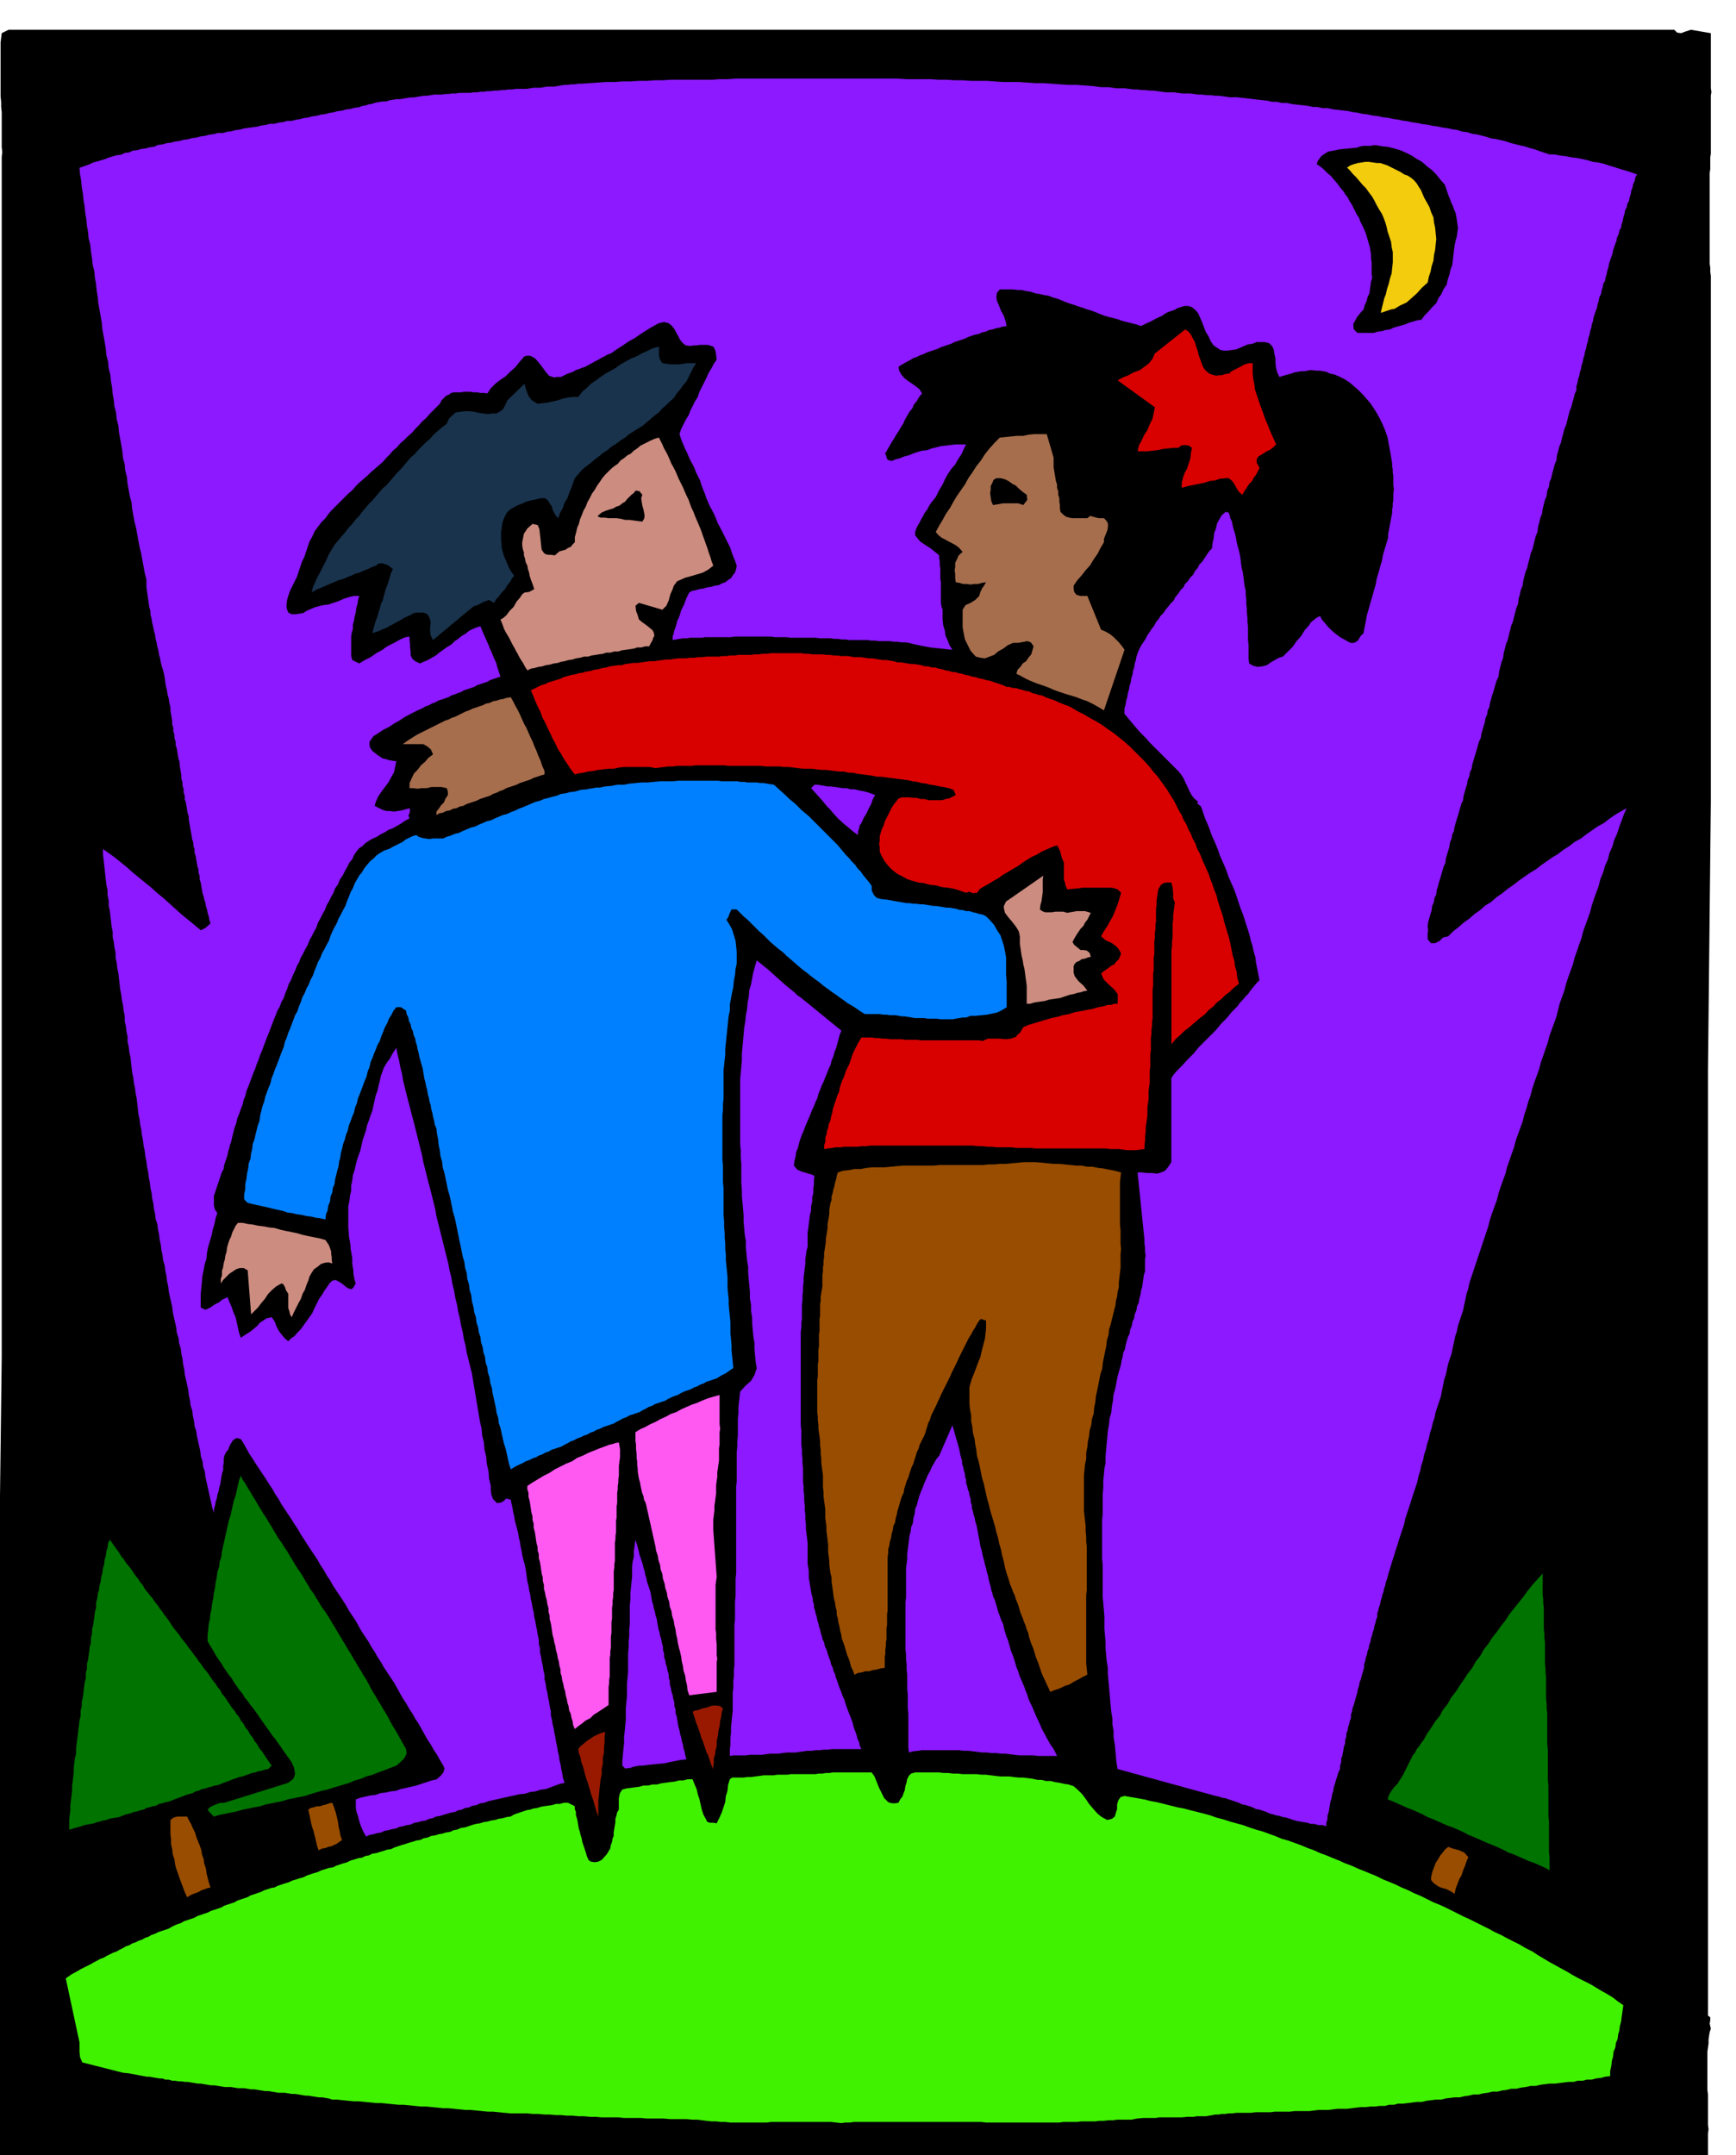 <svg xmlns="http://www.w3.org/2000/svg" width="490.455" height="608.792" fill-rule="evenodd" stroke-linecap="round" preserveAspectRatio="none" viewBox="0 0 3035 3768"><style>.brush1{fill:#000}.pen1{stroke:none}.brush2{fill:#8c19ff}.brush4{fill:#d90000}.brush6{fill:#cc8c80}.brush7{fill:#a66e4d}.brush9{fill:#994d00}.brush10{fill:#ff59f2}.brush11{fill:#007300}</style><path d="m2927 52 5 5 7 1 8-3 9-3 35 6v96l1 7-1 6v102l-1 6v21l-1 6v159l1 7v7l1 7v920l-5 471v1651l4 3v5l-1 6 2 9-2 6-1 6-1 7v7l-1 7-1 7v67l1 8v53l1 8-1 7v53l-11 1-10 2-11 1-10 1h-17l-5 1h-17l-5 1-6-1H65l-11 1-10 1H22l-10-1-9-1-4-10-2-9v-913l6-483V274l1-8-1-9v-61l-1-9v-9l-1-9V74l1-8 1-8 12-6h2912z" class="pen1 brush1"/><path d="M2154 170h8l9 1 9 1 9 1 8 1 9 1 9 1 9 2h8l9 2h9l9 2 9 1 9 1 9 1 9 2h8l9 2h9l9 2 8 1 9 1 9 1 9 2 8 1 9 2 9 1 9 2 9 1 9 2 9 1 9 2 8 1 9 2 8 1 9 2 8 1 9 2 9 1 9 2 8 1 9 2 8 1 9 2 8 1 9 3 9 1 9 3 8 1 8 2 8 2 9 3 8 1 9 2 8 2 9 3 8 2 8 2 9 2 9 3 8 2 8 3 9 3 9 3h9l10 2 9 1 10 2 9 1 10 2 9 2 10 3 9 1 9 2 9 3 10 3 9 3 10 3 10 3 11 4-3 5-1 6-3 6-1 6-2 5-1 6-2 6-1 6-3 5-1 6-3 6-1 6-2 6-1 6-2 6-1 6-3 5-1 6-3 6-1 6-2 5-2 6-2 6-1 6-2 5-2 6-2 6-1 6-2 6-1 6-2 6-1 6-3 5-1 6-2 6-1 6-3 6-1 6-2 6-1 6-2 5-2 6-2 6-1 6-2 6-1 6-2 6-1 6-2 6-1 6-2 6-1 6-2 6-1 6-2 6-1 6-2 6-1 6-2 6-1 6-2 6-1 6-2 6v7l-3 7-2 8-2 7-2 8-3 7-2 8-2 8-2 8-3 7-2 8-2 7-2 9-3 7-2 8-2 7-1 9-3 7-2 8-2 7-2 9-3 7-1 8-3 7-1 9-3 7-2 8-2 8-1 8-3 7-2 9-2 7-1 9-3 7-2 8-2 8-2 8-3 7-2 9-2 7-2 9-3 7-2 8-2 8-1 8-3 7-2 9-2 7-1 9-3 7-2 8-2 8-2 8-3 7-2 9-2 7-2 9-3 7-2 8-2 8-1 8-3 8-2 8-2 8-1 9-3 6-2 6-2 7-2 7-2 6-2 7-2 7-1 7-3 6-1 7-3 7-1 7-2 6-2 7-2 7-1 7-3 6-2 7-2 7-2 7-2 6-2 7-2 7-1 7-3 6-1 7-3 7-1 7-2 6-2 7-2 7-1 8-3 6-2 7-2 7-2 7-2 6-2 7-2 7-1 7-3 6-1 7-3 7-1 8-2 6-2 7-2 7-1 8-3 6-2 7-2 7-2 7-2 6-2 8-2 6-1 8-3 6-1 7-3 7-1 8-2 6-2 7-2 7-1 8 1 5-1 9v8l6 7h7l8-4 6-6 9-2 9-9 9-7 9-8 10-7 9-8 10-7 9-8 10-6 9-8 10-7 10-8 10-7 9-7 10-7 10-7 10-6 9-7 10-7 10-7 10-6 9-7 11-7 9-7 11-6 9-7 10-7 10-7 11-6 9-7 10-7 10-6 11-6-5 11-4 11-4 11-4 12-5 11-3 11-5 11-3 12-5 11-3 11-5 12-3 12-4 11-4 11-4 12-3 12-4 11-4 11-4 11-3 12-4 11-4 12-4 11-3 12-4 11-4 11-4 12-3 12-4 11-4 11-3 12-3 12-4 11-4 11-4 11-3 12-4 11-4 12-4 11-3 12-4 11-4 11-4 12-3 12-4 11-3 11-4 12-3 12-4 11-4 11-4 11-3 12-4 11-4 12-4 11-3 12-4 11-4 11-4 12-3 12-4 11-4 11-4 12-3 12-3 9-3 9-3 9-3 9-3 9-3 9-3 9-3 9-3 9-3 9-3 9-2 10-3 9-2 10-2 9-2 10-3 9-3 9-3 9-2 10-3 9-2 10-2 9-2 10-3 9-3 9-2 9-2 10-3 9-2 10-2 10-2 10-3 9-3 9-3 9-2 10-3 9-2 9-3 9-2 10-3 9-2 9-3 9-2 10-3 9-2 10-3 9-2 10-3 9-3 9-3 9-3 10-3 9-3 9-3 9-2 10-3 9-3 9-3 9-3 10-3 9-3 10-3 9-3 10-3 10-3 11-2 5-1 6-2 5-1 6-2 5-1 5-2 6-1 6-2 5-1 5-2 6v6l-2 5-1 5-2 6-1 6-2 5-1 5-2 6-1 6-2 5-1 6-2 5-1 6-2 5-1 6-2 6v6l-3 10-3 11-2 5-1 6-2 6-1 6-3 10-3 11-2 5-1 6-2 6v6l-2 5-1 5-2 6-1 6-2 5v5l-2 6v6l-2 5-1 6-1 5-1 6-2 5v6l-2 6v6l-3 6-2 7-2 6-2 7-2 6-1 7-2 6-1 7-2 6-1 6-1 6-1 6-2 6v6l-2 6v6l-7-2h-7l-7-2h-6l-6-2-6-1-6-1-6-1-7-2-6-2-6-2-6-1-6-2-6-1-6-2-5-1-6-3-6-2-6-2-6-1-6-3-6-2-6-2-6-1-6-3-6-2-6-2-6-2-6-2-6-1-6-2-5-1-171-47-2-12-1-11-1-11-1-10-2-12v-11l-2-11v-10l-2-12-1-11-1-11-1-11-1-12-1-10-1-12v-10l-2-12-1-11-1-11v-11l-1-12-1-11v-22l-1-12-1-11-1-11v-55l-1-12v-67l1-11v-34l1-11v-12l1-11 1-11 2-10v-12l1-11 1-11 1-11 1-11 2-11 1-11 3-10 1-11 2-10 1-11 3-10 2-11 2-10 3-11 3-10 1-7 2-7 1-7 3-6 1-7 2-7 2-7 3-6 1-7 3-7 1-7 3-6 1-7 3-7 1-7 3-6 1-7 2-7 1-7 2-7 1-7 1-7 1-7 2-6v-21l1-7-1-7v-7l-1-7v-6l-12-118h8l9 1h8l9 1 7-2 7-3 5-6 6-9v-147l4-6 5-6 5-5 5-5 10-11 10-10 9-11 10-10 10-10 10-10 9-11 10-10 9-11 10-10 4-6 5-5 5-6 5-5 4-6 5-6 5-6 5-5-2-11-2-10-2-10-1-9-3-10-2-10-3-9-2-9-3-10-3-9-3-10-3-9-4-10-3-9-3-9-3-9-4-10-4-9-4-9-3-9-4-10-4-9-4-9-3-9-4-10-4-9-4-9-3-9-4-10-4-9-3-9-3-9-2-4-3-2-3-3 2-2-7-6-4-5-4-7-3-7-4-8-3-7-5-8-5-6-7-7-7-7-6-6-6-6-6-6-6-6-6-6-6-6-6-7-6-6-6-6-5-6-6-7-5-6-5-6-5-6v-9l2-7 1-7 2-6 1-7 2-7 1-6 2-6 1-7 2-6 1-7 2-6 1-7 2-6 1-6 2-6 3-7 3-6 4-6 4-6 3-6 4-6 4-6 4-5 3-6 5-6 3-5 5-5 4-6 5-6 4-5 5-5 3-6 5-6 4-6 5-5 3-6 5-5 4-6 5-5 3-6 5-6 3-6 5-5 4-6 4-6 4-6 5-5 1-9 2-9 1-9 3-8 2-9 4-7 4-7 7-6 5 1 2 5 1 5 3 6 1 6 2 8 2 6 2 8 1 7 2 8 2 7 2 9 1 7 1 8 1 7 2 8 1 7 1 9 1 7 2 9v7l1 8v8l1 8v7l1 9v7l1 9v23l1 9v23l1 9 7 4 8 2 8-1 8-2 7-5 7-4 7-4 7-2 9-9 8-8 7-10 8-9 6-10 8-9 3-5 5-4 5-4 6-3 3 6 6 7 5 6 7 7 6 5 8 6 9 5 9 5h7l6-4 5-8 5-5 2-11 2-10 2-11 3-10 3-11 3-10 3-11 3-10 2-11 3-10 3-11 3-10 2-11 3-10 3-10 3-10v-6l1-5 1-6 1-5 2-11 2-10v-6l1-5v-6l1-5v-11l1-10-1-6v-16l-1-6v-6l-1-5v-5l-1-6-1-6-1-6-1-5-1-6-1-5-1-6-1-5-3-9-3-8-4-9-4-8-5-9-5-8-6-9-6-7-8-9-7-7-8-7-7-6-9-6-8-4-9-4-9-2-6-3-6-1-6-1h-5l-11-1-10 2h-6l-6 1-6 1-5 2-11 3-10 3-4-8-2-8-1-8v-8l-2-9-1-7-3-6-5-5-8-2h-14l-7 3-8 1-7 3-7 3-7 3-8 1-7 1h-6l-6-1-6-4-6-4-5-7-4-9-5-8-3-8-3-8-3-7-4-9-4-5-7-6-6-2h-7l-7 2-6 2-5 3-6 2-6 2-5 3-4 3-11 5-9 5-9 4-8 4-9-3-8-2-8-2-8-2-8-3-8-2-8-2-7-2-8-3-7-3-8-3-7-2-8-3-7-2-8-3-7-2-8-3-7-3-8-3-7-2-8-3-7-1-8-2-7-1-9-3-7-1-9-2h-7l-8-1h-23l-5 6-1 7 1 7 4 9 3 8 5 9 3 9 2 9-7 1-6 2-6 1-6 2-6 1-6 3-6 1-6 3-6 1-6 2-6 2-6 3-6 2-6 2-6 2-6 3-6 2-6 2-6 2-6 3-6 2-6 2-6 2-6 3-6 2-6 3-6 2-5 3-11 6-10 6 1 7 4 7 5 6 8 6 6 4 7 5 6 5 4 7-5 6-4 7-5 6-3 7-5 6-4 7-4 7-3 7-4 6-4 7-4 6-4 7-4 6-4 7-4 7-4 7 2 1 1 5 2 4 7 2 7-3 8-2 7-3 8-2 7-3 9-3 7-2 9-1 8-3 8-2 8-2 9-1 8-1 9-1h18l-4 8-4 9-6 9-5 9-7 8-6 9-5 9-4 9-3 5-3 5-3 6-3 6-4 5-4 5-4 6-3 6-4 5-3 6-3 5-3 6-3 5-3 6-2 6v6l4 5 5 6 6 4 6 4 5 3 5 4 5 4 6 5v5l1 6v6l1 6v18l1 6v36l1 6 2 6v17l1 10 3 10 1 8 4 9 3 8 5 8-10-1-9-1-10-1-9-1-11-2-10-2-9-2-8-2-7-1h-7l-6-1h-6l-7-1h-19l-7-1h-7l-6-1h-32l-7-1h-7l-6-1h-6l-7-1h-19l-7-1h-44l-7-1h-20l-7-1h-64l-6 1h-45l-6 1h-20l-6 1h-7l-6 1-6 1-6 1v-6l2-6 1-5 2-5 3-11 4-9 3-10 5-10 4-11 5-10 5-3 6-1 7-2 7-1 6-2 7-1 7-2 7-1 5-3 6-2 5-4 5-3 3-5 4-5 2-6 1-6-3-9-3-7-3-8-2-7-4-8-3-6-4-8-3-6-4-8-4-7-3-8-3-7-4-8-4-7-3-7-3-7-3-9-3-7-3-8-2-7-4-8-3-6-3-8-3-6-4-7-3-7-3-7-3-6-3-7-3-7-2-6-2-6 3-9 4-8 4-8 5-8 3-8 4-8 4-8 5-8 3-9 4-8 4-8 4-8 4-9 5-8 4-8 5-7-1-9-1-6-2-5-2-3-9-3h-15l-5 1h-6l-4 1-9-1-5-4-5-6-3-6-4-7-3-6-5-6-5-4-8-2-9 2-11 6-10 6-11 7-10 7-11 6-10 7-11 7-10 7-6 2-5 3-6 3-5 3-6 3-5 3-6 3-5 3-6 2-5 2-6 2-5 3-11 4-10 5h-7l-5 1-6-2-3-1-6-7-5-7-7-9-6-7-5-3-4-2h-5l-5 1-8 9-8 10-9 8-8 8-9 6-9 7-8 8-6 9-6-1h-6l-6-1h-6l-6-1h-11l-5 1h-12l-5 1-4 3-5 2-4 4-4 4-3 6-6 6-6 6-6 6-6 7-7 6-6 7-6 6-6 7-7 6-6 6-7 6-6 7-7 6-6 7-6 6-6 7-7 6-7 6-7 6-6 6-7 6-7 6-6 6-6 7-7 6-6 6-6 6-6 6-6 6-6 6-5 6-5 7-7 7-6 8-6 8-4 9-5 9-3 9-3 9-3 9-4 8-3 9-3 9-3 9-4 8-4 8-4 8-3 9-2 7-1 7v7l3 8 6 3h7l6-1 7-1 6-4 7-3 7-3 7-2 8-2 9-1 9-3 9-3 9-4 9-3 9-2h9l-2 7-1 7-2 7-1 8-2 7-1 7-2 7v8l-2 6-1 7v34l2 7 12 6 10-6 10-5 10-7 11-6 5-4 5-3 6-3 6-3 5-3 6-3 7-3 7-1v6l1 7v6l1 8v6l3 6 5 4 8 4 7-3 7-3 7-4 7-4 6-5 7-5 7-5 7-4 6-6 6-4 6-5 7-4 6-5 6-3 7-3 7-2 4 10 5 11 2 5 3 6 2 6 3 6 4 10 5 11 1 5 2 6 2 6 2 6-6 2-6 2-6 2-5 3-6 2-6 2-6 2-5 3-6 2-6 2-6 2-5 3-6 2-5 2-6 2-5 3-6 2-6 2-6 2-5 3-6 2-5 3-6 2-5 3-11 5-10 5-11 6-9 6-9 5-9 6-10 5-9 6-8 5-5 7-2 3v5l1 5 4 6 9 7 9 6 5 1 6 2 6 1 7 1-2 9-2 10-5 9-5 9-6 8-6 8-6 9-4 9-2 7 8 4 6 3 7 2h6l7 1 6-1 7-1 7-2 7-2 1 4-1 5-2 4 2 5-8 4-7 5-7 4-7 4-8 3-6 4-8 4-6 4-7 3-7 4-6 4-5 5-6 4-5 6-4 6-3 7-5 6-4 8-4 7-4 8-5 7-3 8-5 7-3 8-4 7-4 8-4 7-3 8-4 7-4 8-4 7-3 9-4 7-4 8-4 7-3 8-4 7-4 8-4 7-3 8-4 7-3 8-4 8-3 8-4 7-3 9-3 7-3 9-4 7-3 8-4 7-3 8-3 7-3 8-3 8-3 8-3 7-3 8-3 8-3 8-3 7-3 9-3 7-3 9-3 7-3 8-3 8-3 8-3 7-2 9-3 7-2 9-3 7-3 9-3 7-2 9-3 8-2 8-2 8-2 9-2 5-1 5-2 6-1 6-2 6-2 6-2 6-1 7-3 5-2 6-2 6-2 6-2 6-2 6-2 6-2 6v17l2 7 4 6-3 9-2 10-3 10-2 10-3 10-3 10-2 10-1 11-3 9-2 11-2 10-1 11-1 10-1 11v23l8 4 9-4 7-5 8-4 6-5 9-4 3 8 4 9 3 9 4 9 2 9 2 9 2 9 3 9 9-6 8-5 6-5 6-5 4-5 6-4 6-4 9-2 3 4 3 5 2 6 3 6 3 5 4 5 4 5 7 6 5-5 6-4 5-6 6-6 5-7 5-7 5-7 5-7 4-9 4-8 4-8 5-7 4-7 5-7 4-6 5-5 6-1 6 3 6 4 6 5 5 3 5 1 3-3 4-7-2-6-1-6-1-5v-5l-1-6-1-6v-10l-1-6-1-6-1-5v-5l-1-6-1-6-1-5v-5l-1-10v-37l2-9 1-9 2-9v-9l2-9 1-9 3-9 2-9 2-8 3-9 3-8 2-9 2-9 3-9 3-9 2-9 3-8 3-9 3-8 2-9 2-9 2-9 3-8 2-9 2-8 2-9 3-8 2-6 3-5 3-5 4-5 6-11 6-9 2 11 3 12 2 11 3 12 2 12 3 12 3 12 3 12 3 11 3 12 3 11 3 12 3 12 3 12 3 12 3 12 2 11 3 12 3 12 3 12 3 11 3 12 3 12 3 12 2 12 3 12 3 12 3 12 3 12 3 12 3 12 3 12 2 11 3 12 2 12 3 12 2 12 3 12 2 12 3 12 2 12 3 12 2 12 3 12 2 12 3 12 3 12 3 12 2 12 2 12 2 12 2 12 2 12 2 12 2 12 3 13 1 12 3 12 1 12 3 13 1 12 3 13 1 13 3 13v6l1 9 3 8 7 7 7-1 5-3 4-4 8 2 1 6 2 8 1 7 2 8 1 7 2 8 2 7 2 8 1 7 2 8 1 7 2 9 1 7 2 8 2 7 2 9 1 7 1 8 1 7 2 8 1 7 2 8 1 8 2 8 1 7 2 8 1 8 2 8 1 7 2 9 1 7 2 9v7l2 8v7l2 8 1 7 2 9 1 7 2 9v7l2 8 1 8 2 8 1 7 2 9 1 7 2 9v7l2 8 1 7 2 8 1 7 2 9 1 7 2 9 1 7 2 8 1 8 2 8 1 7 2 9 1 7 3 9-9 2-8 3-8 3-8 3-9 1-9 3-9 1-9 3-10 1-9 2-9 2-9 2-9 2-9 2-9 2-8 3-7 1-6 3-7 1-6 3-7 1-6 3-6 1-6 3-7 1-6 2-7 2-6 2-7 1-6 3-6 1-6 3-7 1-7 2-6 1-6 3-7 1-7 2-6 1-6 3-7 1-7 2-6 1-6 3-7 1-7 2-6 1-6 3-5-9-4-9-3-9-2-8-3-9-1-7v-14l8-3 9-2 9-2 9-1 8-3 9-1 9-2 9-1 8-3 9-2 9-2 9-2 9-3 9-3 9-3 9-2 7-6 5-6 2-7-2-5-6-10-5-9-6-9-5-9-6-9-5-9-5-9-5-9-6-9-5-9-6-9-5-9-6-9-5-9-5-9-5-9-6-9-6-9-6-9-5-9-6-9-5-9-6-9-5-9-6-9-6-9-5-9-5-9-6-9-6-9-5-9-5-8-6-9-6-9-6-9-5-9-6-9-5-9-6-9-5-9-6-9-6-9-6-9-5-8-6-9-5-9-6-9-5-8-6-9-6-9-6-9-5-9-6-9-5-9-6-9-5-8-6-9-6-9-6-9-5-8-6-9-5-9-5-9-5-8-7-2-4 2-3 2-3 5-3 5-2 6-4 5-3 6-1 6v6l-1 6v7l-2 6-1 6-1 6-1 7-2 6-1 6-2 6-1 6-2 6-1 6-2 7v7l-3-9-2-9-2-9-2-9-2-9-2-9-2-9-1-9-3-9-1-9-3-9-1-9-2-9-2-9-2-9-1-8-3-9-1-9-2-9-1-9-3-9-1-9-2-9-1-9-2-9-2-9-2-9-1-9-2-9-1-9-2-9-1-9-3-10-1-9-3-9-1-9-2-9-2-9-2-9-1-9-2-9-2-9-2-9-1-9-2-9-1-9-2-9-1-9-3-10-1-9-2-9-1-9-2-9-1-9-2-9-1-9-3-9-1-9-2-9-1-9-2-9-1-9-2-9-1-9-2-10-1-9-2-9-1-9-2-10-1-9-2-9-1-9-2-10-1-9-2-9-1-9-2-9-1-9-1-9-1-9-2-10-1-9-2-9-1-9-2-9-1-9-1-9-1-9-2-9-1-9-2-9v-9l-2-9-1-9-2-9v-9l-2-10-1-9-2-9-1-9-2-10-1-9-1-9-1-9-2-10-1-9-2-9v-9l-2-9-1-9-2-9v-9l-2-10-1-9-1-9-1-9-2-9v-9l-2-9v-9l-2-9-1-9-1-9-1-9-1-9-1-9-1-9v-9l10 7 11 8 10 8 11 9 10 9 11 9 5 4 6 5 5 4 6 5 10 9 11 9 10 9 11 10 10 9 11 9 5 4 6 5 6 5 6 5 8-4 9-8-2-6-1-6-2-6-1-6-2-6-1-6-2-6-1-5-2-6-1-6-1-6-1-6-2-6v-6l-2-6v-5l-2-6-1-6-1-6-1-6-2-6v-6l-2-6v-5l-2-6-1-6-1-6-1-5-1-6-1-6-1-6v-5l-2-6-1-6-1-6-1-6-2-6v-6l-2-6v-6l-2-6v-6l-2-6v-6l-1-6-1-6-1-6v-5l-2-6-1-6-1-6-1-6-2-6v-6l-2-6v-6l-2-6v-6l-2-6v-6l-1-6-1-6-1-6v-6l-2-8-1-7-2-7-1-7-2-8-1-6-1-8-1-6-2-8-2-6-2-8-1-6-2-7-1-7-2-7-1-6-2-8-1-7-2-7-1-6-2-8-1-7-2-7v-6l-2-7-1-7-1-7-1-7-1-7-1-7v-13l-3-12-2-11-2-11-2-11-3-12-2-11-2-11-2-11-3-12-2-11-2-11-1-11-3-11-2-11-2-11-1-11-3-12-1-11-3-11-1-11-2-12-2-11-2-11-1-11-3-12-1-11-3-11-1-11-2-11-1-11-2-11-1-11-3-12-1-11-3-12-1-11-2-12-2-11-2-11-1-11-2-12-2-11-2-11-1-11-2-12-1-11-2-11-1-11-3-12-1-11-2-12-1-11-3-12-1-11-2-11-1-11-2-12-1-11-2-11-1-11-2-12-1-11-2-11-1-11 17-6 6-3 7-2 7-2 7-2 7-3 7-2 7-2 8-1 6-3 8-1 6-3 8-1 7-2 8-1 7-2 8-1 6-3 8-1 7-2 8-1 7-2 8-1 7-2 8-1 7-2 8-1 7-2 8-1 7-2 8-1 7-2h9l7-2 8-1 7-2 8-1 7-2 8-1 7-1 8-1 7-2 8-1 7-2h8l7-2 8-1 7-2h8l7-2 7-1 7-2 8-1 7-2 8-1 7-2 8-1 7-2 7-1 7-2 8-1 7-2 8-1 7-2 8-1 5-2 6-1 6-2 6-1 6-2 6-1 6-1h6l6-2 6-1 6-1h6l6-1 6-1 6-1h6l6-1 6-1 6-1h6l6-1 6-1h13l6-1h6l6-1h7l6-1h19l6-1h6l6-1h6l6-1h6l6-1h7l6-1h6l6-1h7l6-1h19l6-1 6-1h12l6-1 6-1h12l6-1 6-1 6-1h6l6-1h6l6-1h6l14-1 14-1 14-1h15l14-1h14l14-1h15l14-1h14l14-1h72l13-1h15l13-1h284l15 1h41l15 1h14l14 1h14l15 1h28l13 1 15 1h28l14 1 15 1h14l14 1 14 1 15 1h14l14 1 14 1 15 2h14l6 1 8 1h14l7 1 8 1h6l8 1h6l8 1h7l7 1 7 1 8 1h14l6 1 8 1h14l7 1 8 1h6l8 1h7l8 1h6l8 1 7 1 8 1z" class="pen1 brush2"/><path d="m2526 323 2 6 2 6 2 6 3 7 2 6 3 6 2 6 3 7 1 6 1 6 1 7 1 7-1 6-1 8-2 7-2 9-1 8-1 9-1 8-1 9-3 8-2 9-3 9-2 9-5 7-4 9-5 7-4 9-7 7-6 7-7 7-6 8-7 1-7 2-7 2-7 3-7 2-7 2-7 2-6 3-8 1-6 2-8 1-6 2h-29l-6-6-1-5v-5l3-5 3-6 4-5 4-5 4-4 2-8 3-6 2-8 3-6 1-7 1-7 1-7 2-6-1-7v-20l-1-7v-7l-1-6-1-6-2-7-2-7-2-7-2-6-3-7-3-6-3-6-2-6-4-6-3-6-3-6-3-6-4-6-3-6-4-5-3-5-6-7-5-7-6-7-5-6-7-6-6-6-6-5-6-4 2-6 3-4 3-4 4-3 8-5 11-2 9-2 11-1 10-1 10-1 5-2 6-1h12l5-1h6l5 1 6 1 10 1 11 3 10 3 11 5 8 4 9 6 9 5 9 8 8 6 8 8 7 9 8 9z" class="pen1 brush1"/><path d="m2490 346 4 7 5 9 3 9 4 9 1 9 2 9 1 10 1 10-1 9-1 10-2 9-1 10-3 9-2 10-3 9-2 10-10 9-9 10-9 8-9 8-11 5-10 6-6 1-6 2-6 2-6 2 2-9 2-8 2-8 3-8 2-9 3-9 2-9 3-9 1-10 1-9v-18l-2-9-1-9-3-9-3-9-2-9-2-7-3-8-3-7-5-8-4-7-4-8-4-7-6-8-5-7-6-6-5-6-6-7-6-6-5-6-5-5 6-4 6-2 7-2 7-1 6-1h6l7 1 7 1h6l6 2 6 2 6 3 6 3 6 3 6 3 6 4 6 2 6 4 5 4 5 6 3 5 4 6 3 7 3 7z" class="pen1" style="fill:#f2cc0d"/><path d="m1978 612-53 47 2 9 4 10 5 8 7 8 6 6 8 7 7 5 8 6-1 10-1 10-3 10-2 10-3 9-3 9-3 9-2 9 3 8 3 8 4 5 8 3 59 6v6l-1 8-3 7-3 8-3 7v8l3 7 7 8h6l8 1 8-2h9l7-1 8 2 7 4 6 8-3 10-2 11-2 5v6l-2 6v6l-3 10-2 11-2 5v6l-2 6v6l-7 6-6 7-7 6-6 7-7 6-7 6-6 6-6 6-7 6-7 6-6 6-5 7-6 6-4 8-4 8-3 9-6-1h-6l-7-2-5-3-3-6-3-6-3-6-2-6-3-7-2-6-2-7-1-6-2-7v-14l1-6 1-6 3-6 4-6 6-5 6-10 7-10 2-6 3-6 2-6 3-5 1-6 1-6 1-6 1-5v-12l-2-5-1-5-5-7-5-5-5-4-5-2-6-3h-23l-6 1h-6l-5 2h-23l-1-9v-9l-1-9v-8l-2-9-1-8-1-8-1-7-2-9-1-8-2-8v-7l-2-9-1-7-2-8v-7l-10-6-9-4-10-3-9-1-11-2h-9l-11 1-9 1h-11l-10 2h-11l-9 2-11 1-10 1-11 1-9 1h-6l-6 2h-5l-5 2-6 1-6 1-5 1-5 2h-6l-6 2h-5l-5 2-6 1-6 1-5 1-5 2 4-9 5-9 6-9 6-9 6-9 6-9 7-9 7-8v-8l-1-5-4-4-3-2-6-3-5-1-6-3-4-3 7-6 8-5 7-5 9-4 8-5 8-3 9-3 9-3 8-4 9-3 8-3 9-3 9-3 9-3 9-3 9-3 9 1 11-3 9-5 7-5-2-7-1-6-3-6-3-4-4-10 1-8 6 1 6 1 6 1 6 2 6 1 6 2 6 1 6 2 6 1 6 1 6 1 6 2 6 1 6 2 6 1 6 3 5 1 6 2 5 1 6 2 5 2 6 2 6 3 6 3 10 5 11 6 10 6 11 9z" class="pen1 brush1"/><path d="m2149 653 3-3 5-3 6-3 6-3 5-3 5-2 5-1h6v18l1 9 2 10 1 9 3 9 3 9 3 9 3 8 3 8 3 9 4 9 3 8 4 9 4 9 4 9-5 5-5 4-8 4-6 4-7 4-3 5v6l5 9-3 6-3 6-4 5-3 6-5 5-4 6-4 6-4 7-5-4-3-4-3-5-2-4-4-6-3-3-4-3h-5l-10 1-9 3-9 1-9 3-10 2-10 2-10 2-10 3v-9l2-8 3-9 4-7 3-9 3-9 1-10 2-9-6-4-6-1-7 1-5 4h-9l-9 1-9 1-9 2-9 1-9 1h-17l2-10 5-9 4-9 6-9 4-10 5-10 2-10 2-10-65-47 9-5 10-4 9-5 11-4 8-6 8-6 6-8 4-9 53-42 5 3 5 6 3 6 4 7 2 7 3 9 2 8 3 8 2 6 3 7 4 5 6 5 5 2 8 2 4-1h5l6-2 7-1z" class="pen1 brush4"/><path d="m899 1007-5-7-4-7-3-7-3-7-3-7-2-7-2-7v-6l-1-8v-14l1-6 1-8 2-7 3-7 4-7 6-5 7-4 6-3 8-3 6-3 8-2 9-2 9-2h7l5 4 3 5 4 6 1 5 3 6 3 5 4 4 3-9 5-9 3-9 5-8 3-9 4-9 3-9 3-8 6-7 6-7 7-6 8-6 7-6 8-6 7-6 8-5 7-6 8-5 8-6 8-5 7-6 8-5 8-5 8-5 7-6 7-6 7-6 7-5 6-7 7-6 6-6 7-6 5-8 6-7 5-7 6-7 4-8 4-8 4-8 5-8h-15l-8 1-7 1h-15l-8-1-6-1-4-6-2-7v-16l-11 3-10 5-9 4-9 5-10 4-9 5-9 5-8 6-9 5-9 5-9 6-8 6-9 6-7 7-8 7-7 9h-9l-9 1-9 2-9 3-9 2-9 2-9 1-8 1-7-4-4-3-4-5-2-4-4-11-2-8-30 29-4 9-4 7-6 4-5 3h-8l-7 1-8-1-7-1-9-2-8-1h-9l-7 1-8 1-6 5-6 6-4 9-8 6-7 6-8 7-6 7-7 6-7 7-7 7-6 7-7 6-6 7-6 7-6 7-6 6-6 7-6 7-6 7-7 6-6 7-6 7-6 7-6 6-6 7-6 7-5 7-6 6-6 8-6 6-6 8-6 7-6 7-6 7-5 8-6 10-5 11-5 10-5 10-5 9-4 9-4 9-2 9 6-4 7-3 7-3 7-3 7-3 7-3 7-3 8-2 6-3 8-3 6-3 8-2 6-3 8-3 6-3 8-3 5-4h7l9 3 9 7-3 6-2 6-2 7-2 7-3 7-2 7-2 7-2 8-3 6-2 8-2 6-2 8-3 7-2 7-2 7-2 8 6-2 6-2 6-3 6-2 5-3 6-3 5-3 6-3 10-6 11-5 5-3 5-1h12l6 2 4 5 2 5 1 7-1 6v8l1 7 4 8 71-59 9-3 9-5 9-3 9 5 3-6 5-5 5-7 6-6 4-7 5-6 3-6 4-4z" class="pen1" style="fill:#19334d"/><path d="m917 1036 8-1 9-5-3-9-3-8-2-6-1-6-2-6-1-6-3-6-1-6-2-6v-5l-2-6-1-6v-6l1-5 2-10 6-9 9-8 9 2 3 7 1 9 1 9 1 10 1 8 4 6 3 2 4 1h5l7 1 8-7 11-3 4-3 5-2 3-4 4-4v-9l2-7 2-9 3-7 2-8 3-7 3-8 4-7 3-8 4-7 4-8 5-7 4-7 5-7 4-6 5-6 5-5 5-5 6-5 6-4 5-6 6-4 6-5 6-3 5-5 6-4 6-5 6-3 6-3 6-3 7-3 7-2 3 6 3 6 3 7 4 7 3 6 3 7 3 7 4 7 3 6 3 7 3 7 4 8 3 6 3 7 3 7 4 8 2 6 3 8 3 6 3 8 3 7 3 7 3 7 3 8 2 6 3 8 2 6 3 8 2 7 3 8 2 7 3 8-9 7-9 5-10 3-10 3-11 3-9 4-5 2-3 4-3 4-2 6-4 9-3 11-4 9-7 7-41-12-6 5 1 9 3 8 2 7 6 5 7 5 5 4 6 5 2 4 1 6-2 3-1 4-3 5-3 6h-7l-7 2h-7l-6 2-7 1-7 1-7 1-6 2h-7l-7 2h-7l-6 2-7 1-6 1-7 1-6 2h-7l-7 2-7 1-6 2-7 1-7 2-6 1-6 2-7 1-7 2-7 1-6 2-7 1-7 2-6 1-6 3-4-6-3-6-4-6-3-5-3-6-3-5-3-6-3-5-3-6-3-6-3-5-3-5-3-6-2-6-2-5-2-5 4-2 6-5 6-8 7-7 5-9 6-7 4-6 4-3z" class="pen1 brush6"/><path d="m2361 712 3 5 4 5 4 6 4 6 3 6 3 7 3 6 3 7 2 6 2 7 2 7 2 7 1 6 2 7 1 7 2 8v6l1 8v6l1 8v28l-1 6-1 7-1 6v7l-2 6-1 7-1 7-1 7-3 9-2 10-2 9-2 10-3 9-2 9-2 9-2 10-3 9-2 9-2 9-2 9-3 9-1 9-3 9-1 9-9-6-9-6-7-9-5-8-9-6-9-6-9-5-8-1-6 4-5 5-5 6-3 7-4 6-3 7-3 6-3 8-4 6-4 7-4 6-4 7-5 5-5 6-7 4-6 5-2-7-1-7-1-7-1-6-1-7-1-7-1-7v-6l-1-7-1-7-1-6v-6l-1-7-1-7-1-6v-6l-2-7v-7l-2-7v-6l-2-7v-6l-2-6v-6l-2-7-2-6-2-6-1-6-2-6-1-6-2-6-1-6 3-6 3-6 3-6 4-6 2-6 2-6 2-6 2-5 1-6 2-6 1-5 2-5 3-11 5-8 6-5 8-4 6-4 8-3 7-5 7-4 5-5 6-5-3-6-3-6-3-6-2-5-5-11-5-10-6-11-5-10-5-9-4-9 3-9 3-9 8-4 9-2h10l11 1 10 1 11 2h5l6 1h6l6 1 9 5 9 7 9 6 9 6z" class="pen1 brush1"/><path d="M1842 800v17l1 6 1 6 1 6 1 6 2 6v6l2 6v6l2 6v6l1 6v6l1 6 4 4 5 4 6 2 6 1h26l5-4 7 2 8 2h9l4 4 3 5v6l-1 6-2 5-2 5-2 5v6l-6 10-5 10-7 10-6 10-8 9-7 9-8 9-6 9v5l1 6 4 5 7 2h12l24 59 5 2 6 3 5 3 6 5 4 4 5 5 5 6 5 7-36 106-10-6-9-5-10-5-9-3-10-4-10-3-10-3-9-3-11-4-9-4-11-4-9-3-10-4-9-4-9-5-8-4 2-7 5-5 4-6 6-4 4-6 5-6 2-7 2-7-4-6-3-2-5-1-4 1-11 2h-9l-9 4-8 6-9 5-7 6-8 3-8 3-8-1-8-2-9-10-5-10-5-10-2-10-2-11v-31l5-8 9-4 8-5 7-7 2-7 2-4 2-4 2-2 2-4 2-3-7 1-7 2h-7l-6 1-7-1h-6l-7-2-6-1-1-7v-7l-1-7 1-6v-7l3-6 3-7 7-6-6-7-5-4-7-4-6-3-7-4-6-3-6-5-4-5 6-11 6-10 6-11 7-10 6-11 6-10 7-10 7-10 6-11 7-10 7-11 8-10 7-11 8-10 9-10 9-9 10-1 10-1 10-1h11l9-2 10-1h22l12 41z" class="pen1 brush7"/><path d="m1795 865 1 9-7 9-9-3h-26l-6 1-6 1-6 1-3-7-1-7-1-7 1-6v-6l3-6 2-5 5-3h7l8 2 6 3 7 5 6 3 6 6 6 5 7 5zm-672 0-2 6 1 7 1 6 2 7 1 5 1 6-1 5-3 5-8-1-7-1-8-1h-7l-8-2-7-1h-14l-7-1h-7l-5-2 1-2 6-5 7-3 6-2 7-2 5-3 6-2 5-4 5-3 3-4 4-4 4-4 4-3 3-4h3l4 1 5 6z" class="pen1 brush1"/><path d="M1760 1201h5l6 2h5l6 2 5 1 6 2 6 1 6 3 5 1 6 2 6 1 6 3 5 2 6 2 6 2 6 3 5 2 5 2 6 2 6 3 5 3 5 3 6 3 6 3 10 6 11 6 10 6 11 8 9 6 10 8 9 7 10 9 8 8 9 9 9 9 9 10 7 9 8 9 7 10 8 11 6 10 7 11 3 6 3 6 3 6 4 6 3 8 5 8 3 8 5 9 3 8 5 9 3 9 5 9 3 8 4 9 4 9 4 9 3 9 4 10 3 9 4 10 2 9 3 9 3 9 3 9 2 9 3 10 3 10 3 10 2 9 2 10 2 10 3 10 1 9 3 10 1 10 3 11-9 7-7 7-8 6-7 7-8 6-6 7-8 6-6 7-8 6-7 6-7 6-7 6-8 6-7 7-8 7-7 9v-164l1-8v-8l1-7v-24l1-7v-8l1-7 1-8 1-7-3-7v-9l-1-10-2-9h-8l-6 1-5 4-4 7-1 6-1 7-1 7v8l-1 6v22l-1 6v8l-1 6v8l-1 7v22l-1 6v22l-1 6v22l-1 6v51l-1 6v7l-1 7v7l-1 7v22l-1 6v22l-1 7v22l-1 6-1 8v14l-1 7-1 7v15l-1 6-1 8-1 6v8l-1 7v8l-1 7v8l-8 1-7 1h-15l-8-1-7-1h-14l-9-1h-122l-9-1h-25l-9-1h-25l-9-1h-8l-8-1h-8l-9-1h-180l-7 1h-8l-7 1h-23l-7 1h-8l-6 1-8 1-6 1v-7l2-6v-7l2-6 1-6 2-6 1-6 3-6 1-7 2-6 1-7 2-6 2-6 2-6 2-6 3-6 1-7 2-6 2-6 3-6 2-6 2-6 3-6 3-6 2-6 2-6 2-6 3-6 3-6 3-6 3-5 3-5h18l6 1h6l7 1h6l7 1h20l7 1h20l7 1h101l7 1 9-4h20l11 1 9-1 9-3 3-4 4-3 3-5 3-5 9-4 10-3 10-3 10-3 10-3 10-2 10-3 11-2 9-3 11-2 10-2 11-2 10-3 11-2 5-2h6l6-2h6v-17l-7-9-8-7-5-5-4-4-3-6-2-5 6-5 6-4 5-4 6-3 4-5 4-4 2-5 2-5-4-7-3-4-5-4-4-3-11-5-8-7 5-9 6-9 5-9 5-9 4-10 4-10 3-10 3-10-6-6-6-2-6-1h-50l-5 1-11 1-10 1-3-6-1-5-2-6v-30l-4-9-2-9-3-7-3-5-9 3-9 4-9 4-8 5-9 4-8 5-8 5-8 6-9 5-8 5-9 5-8 6-9 5-8 5-9 5-8 5-2 4-2 2h-3l-3 1-8-3-5 2-11-4-10-3-11-2-10-1-11-3-10-1-11-3-9-1-11-3-9-3-9-5-8-4-9-7-7-7-7-9-5-9-3-7v-7l-1-7 1-6v-7l2-7 2-6 3-6 2-7 3-6 3-6 3-6 3-6 4-6 4-5 4-5 6-2h13l7 1h6l6 2h7l7 2h24l6-2 6-1 6-3 6-3-4-9-8-3-9-2-7-1-9-2-7-1-8-2-8-1-8-2-7-1-9-2-7-1-9-1-7-1-8-1-8-1-8-1h-7l-9-2-8-1-8-1-8-1-9-2h-7l-9-2h-7l-9-1-8-1-8-1h-7l-9-1-8-1h-15l-9-1-8-1-8-1h-8l-9-1h-23l-9-1h-56l-9-1h-49l-7 1h-25l-7 1h-8l-8 1-8 1-7 1-10-2h-45l-9 1-9 2h-9l-9 1-9 1-9 2-9 1-8 2-8 1-7 2-7-9-6-9-6-9-5-9-6-9-4-9-5-9-4-9-5-10-4-9-5-9-3-9-5-10-4-9-4-10-4-9 6-3 6-3 6-3 7-2 6-3 7-2 6-2 7-2 6-3 7-2 7-2 7-1 6-2 7-1 7-2 7-1 6-2 7-1 7-2 7-1 6-2 7-1 7-1h7l6-2 8-1 6-1h8l7-1 7-1 7-1h8l6-1 8-1 6-1h8l6-1 8-1h14l6-1h8l6-1h8l7-1h22l6-1h8l6-1h8l6-1h22l6-1h8l6-1h8l7-1h53l6 1h6l7 1h18l7 1h6l6 1h6l7 1h12l6 1 6 1h12l6 1 7 1h6l6 1 6 1 7 1h6l6 1 6 1 7 2h6l6 1 6 1 6 1h6l6 1 6 1 6 2h6l6 2h6l6 2 6 1 6 2 6 1 6 2h5l6 2 6 1 6 2 6 1 6 2 6 1 6 2 6 1 6 2 6 1 6 2 6 2 6 2 6 2 6 3z" class="pen1 brush4"/><path d="M952 1348v6l-7 2-6 2-6 2-6 3-6 2-6 2-6 2-6 3-6 2-6 2-6 2-5 3-6 2-6 3-6 2-5 3-6 2-6 2-6 2-6 3-6 2-6 2-6 2-5 3-6 1-6 3-6 1-6 3-6 1-6 3-6 1-5 3v-6l4-5 4-6 5-5 3-7 4-6v-6l-2-6-9-2h-18l-8 2h-9l-7 1-8-1h-6v-9l4-9 4-8 6-6 6-8 7-6 6-7 8-6-2-5-2-4-6-5-7-4h-36l10-7 11-7 5-3 6-3 6-3 6-3 6-3 6-3 6-3 6-3 6-3 6-2 6-3 6-2 6-3 6-3 6-3 6-2 6-3 6-2 6-2 6-2 6-3 6-1 6-3 6-1 6-2 6-1 6-2 7-1 4 7 4 8 4 7 4 8 3 7 4 9 4 7 4 9 3 7 4 8 3 8 4 9 3 8 4 9 3 9 4 9z" class="pen1 brush7"/><path d="m1353 1372 10 9 11 10 5 5 6 5 6 5 6 6 5 5 6 5 6 5 6 6 5 5 6 6 6 6 6 6 10 10 11 11 5 6 5 6 5 6 6 6 4 5 6 6 4 6 6 6 4 6 5 6 5 6 5 7v8l4 8 5 5 8 2 10 1 11 2 5 1 6 1 6 1 6 1h5l6 1h6l6 1h6l6 1 6 1 6 1h5l6 1 6 1 6 1h5l6 1 6 1 6 2h5l6 2h6l6 2 5 1 6 2 6 1 6 3 7 7 7 8 5 9 6 9 3 9 3 9 2 10 2 11v31l1 11v45l-8 5-8 4-9 2-9 2-10 1-10 1h-9l-8 3h-6l-6 1-6 1-5 1h-22l-6-1h-16l-6-1h-16l-6-1-6-1-6-1h-5l-11-2h-10l-6-1h-6l-6-1h-26l-8-5-7-5-8-5-7-4-8-6-6-4-8-6-6-4-8-6-7-5-7-6-7-5-8-6-6-5-8-6-6-5-8-7-7-6-7-6-6-6-8-6-7-6-7-6-6-6-7-7-7-6-7-7-6-6-7-7-7-6-6-6-6-6h-9l-3 6-3 8-3 4 5 8 5 9 3 10 3 10 1 9 1 10v21l-2 9-1 11-2 10-1 11-2 9-2 11-2 10v11l-2 9-1 9-1 10-1 10-1 9-1 10-1 10v10l-1 9-1 9-1 10v49l-1 9v10l-1 10v78l1 10v29l1 10v48l1 10v10l1 10v9l1 10v10l1 10v9l1 10 1 10 1 10v19l1 10 1 10v9l1 11 1 9 1 11v19l1 10 1 11v9l1 10 1 10 1 11-6 4-7 5-8 4-8 5-6 2-6 2-6 2-5 3-6 2-5 3-6 2-5 3-6 2-6 2-6 3-5 3-6 2-5 2-6 3-5 3-6 2-6 2-6 2-5 3-6 2-5 3-6 3-5 3-6 2-6 2-6 2-5 3-6 2-5 3-6 3-5 3-6 2-6 2-6 2-6 3-6 2-5 3-6 2-5 3-6 2-6 3-6 2-5 3-6 2-5 3-6 3-5 3-6 2-6 2-6 2-5 3-6 2-5 3-6 2-5 3-6 2-6 3-6 2-5 3-11 5-10 6-3-9-2-9-2-9-2-9-3-9-2-9-2-9-2-9-3-9-1-9-3-9-1-8-2-9-2-9-2-9-1-8-3-9-1-9-3-9-1-9-3-9-1-9-3-9-1-8-3-9-1-9-3-9-1-8-3-9-1-9-3-9-1-8-3-11-1-10-3-10-1-9-3-10-1-10-3-10-1-9-3-10-2-10-2-10-2-9-2-10-2-10-2-10-2-9-3-10-2-10-2-10-2-9-3-10-2-10-2-10-2-9-3-10-1-10-3-10-1-9-2-10-1-10-2-10-1-9-3-7-1-7-2-7-1-6-2-7-1-7-2-6-1-6-2-7-1-7-2-7-1-6-2-7-1-6-1-6-1-6-2-7-2-7-2-7-1-6-2-7-1-6-2-6-1-6-3-7-1-6-3-6-1-6-3-6-1-6-3-6-1-6-9-6h-8l-5 6-4 8-4 6-3 8-4 7-3 8-3 7-3 9-4 7-3 8-3 7-3 8-3 7-2 9-3 7-2 9-3 7-3 8-3 8-3 8-3 7-2 9-3 7-2 9-3 7-3 8-3 8-2 9-3 7-2 8-3 8-2 9-2 7-1 8-2 7-1 8-2 7-2 8-2 8-1 8-3 7-1 8-3 7-1 9-3 7-1 8-3 7-1 9-9-2-8-1-8-2-8-1-9-2-8-1-8-2-8-1-9-3-9-2-9-2-8-2-9-2-9-2-9-2-8-2-6-6v-9l2-9v-9l2-9 1-9 2-9 1-9 3-8 1-9 2-8 1-9 3-8 2-9 2-8 2-8 3-8 1-9 2-8 2-8 3-8 2-9 3-8 3-8 3-7 2-9 3-7 3-9 3-7 3-8 3-8 3-8 3-7 2-9 3-7 3-9 3-7 3-8 3-8 3-8 4-7 3-9 3-7 3-9 4-7 3-8 4-7 3-8 4-7 3-9 3-7 3-8 4-7 3-8 4-7 4-8 4-7 3-9 3-7 4-8 4-7 3-8 4-7 4-8 4-7 3-9 3-7 3-8 4-7 3-8 4-7 4-7 5-6 4-7 5-6 5-6 6-5 6-6 6-4 7-4 9-3 5-3 6-3 6-3 6-3 5-4 6-3 6-3 7-2 4 3 6 2 6 1 7 1 6-1h18l6-3 7-2 7-3 8-2 6-3 7-3 7-3 8-2 6-3 7-3 7-3 8-2 6-3 7-3 7-3 8-2 6-3 8-3 6-3 8-3 7-3 7-3 7-3 8-2 7-3 8-2 7-2 8-2 7-3 8-1 7-2 9-1 10-3 11-1 5-1 6-1 5-1h6l10-2 11-1 5-1 6-1h11l10-2 11-1 10-1h11l10-1 11-1h22l10-1h70l6 1h27l6 1h6l6 1h16l6 1h6l6 1 6 1 6 1z" class="pen1" style="fill:#0080ff"/><path d="m1530 1390-4 7-3 9-4 7-4 9-5 8-4 9-3 4-1 5-2 6v6l-7-5-6-5-6-5-5-4-11-10-9-10-5-6-5-5-5-6-4-5-10-11-9-10 6-6h5l6 1 6 1 6 1h6l7 1 7 1 7 1h6l7 2h7l8 2 6 1 8 2 6 2 8 3z" class="pen1 brush2"/><path d="m1818 1590 4 3 5 2h12l6-1h14l7 2 5-1 6-1 5-1h15l10 3-3 6-3 6-4 5-3 6-5 5-4 6-4 6-4 7-2 4 3 5 5 4 6 5h5l6 1 5 4 2 7-5 1-5 2-6 1-4 3-5 2-3 3-2 4v12l2 6 3 4 4 5 8 7 7 9-6 1-6 2-6 1-6 2-6 1-6 2-6 2-6 2-7 1-7 1-6 1-6 2-7 1-7 1-6 1-6 2h-6v-31l-1-8-1-7-1-8-1-7-2-8-1-7-2-8-1-7-1-7-1-7v-13l-2-9-5-8-7-9-6-7-6-8-2-8v-4l2-4 2-4 6-4 59-41-1 6v23l-1 7-1 8-2 7-1 8z" class="pen1 brush6"/><path d="m1406 1749 65 53-3 7-2 8-2 7-2 8-3 7-2 8-3 7-2 8-3 6-3 8-3 7-3 8-3 6-3 8-3 7-2 8-3 6-3 8-3 6-3 8-3 7-3 7-3 7-3 8-3 7-3 8-2 7-2 8-3 7-1 8-2 7-1 9 6 7 9 4 5 1 5 2 5 1 6 3-1 7v8l-1 7v8l-2 7v8l-2 8v8l-2 7-1 8-1 8-1 8-1 7v25l-2 7-1 8-1 7v8l-1 7-1 9-1 7v9l-1 7v8l-1 8v8l-1 8v25l-1 7v8l-1 8v163l1 9v24l1 9v8l1 8v8l1 9v24l1 8v8l1 8v8l1 9v8l1 8v8l1 9v8l1 8 1 8 1 9v36l1 6 1 7v11l1 6 1 6 1 6 1 6 1 6 2 6v5l2 6v5l2 6 1 5 2 6 1 6 2 6 1 5 2 6 1 5 2 6 1 5 3 6 1 6 3 6 3 10 4 11 1 5 3 6 1 5 3 6 1 5 2 5 2 6 2 6 2 5 2 5 2 6 3 6 3 10 4 11 4 10 4 11 1 5 2 6 2 5 2 6 1 5 3 6 1 6 3 6h-52l-6 1h-8l-7 1h-7l-7 1h-8l-6 1-8 1-6 1h-15l-8 1-7 1h-14l-8 1-6 1h-22l-7 1h-22l-6 1v-11l1-9v-11l1-9v-10l1-10 1-10 1-9v-31l1-9v-11l1-10v-10l1-9v-71l1-9v-31l1-10v-30l1-9v-152l1-9v-51l1-10v-10l1-9v-30l1-9v-10l1-10 1-9 1-9 9-10 10-9 3-5 3-5 2-6 2-6-2-12-1-11-1-11v-10l-2-12-1-11-1-11v-10l-2-12v-11l-2-11v-11l-1-12-1-10-1-12v-10l-2-12-1-11-1-11v-11l-2-12-1-11-1-11v-11l-1-12-1-11-1-11v-11l-1-12v-33l-1-12v-12l-1-11v-113l1-11 1-11 1-11v-12l1-11 1-11 1-11 1-12 2-11 1-11 2-10 1-12 2-10 1-12 3-10 2-11 2-10 3-11 3-10 10 8 11 9 10 9 10 9 9 8 11 9 5 4 5 5 6 4 6 5z" class="pen1 brush2"/><path d="m1960 2050-1 8-1 8v75l1 9v25l1 9-1 8v25l-1 8-1 9-1 8v9l-2 7-1 9-2 7-1 9-2 7-2 9-2 7-2 9-3 9-1 10-3 10-1 10-2 9-2 10-2 10-1 10-3 9-2 10-2 10-2 10-2 9-1 10-2 10-1 11-3 9-1 10-3 10-1 10-2 9-1 10-2 10v11l-2 9-1 10-1 10v61l1 9 1 9 1 9v9l1 9v9l1 10v75l-1 9v120l1 9 1 10-8 4-7 4-8 4-8 5-9 3-8 4-9 3-8 3-3-7-3-6-3-7-3-6-3-7-2-6-2-6-2-6-3-7-2-6-2-7-2-6-3-7-2-6-2-6-1-6-3-7-2-7-3-7-2-6-3-7-2-6-2-7-2-6-3-7-2-7-3-6-2-6-3-7-2-7-2-6-2-6-3-11-2-10-3-11-2-10-3-10-2-10-3-10-2-9-3-10-3-10-3-10-2-9-3-10-2-9-2-9-2-9-3-10-2-10-2-10-2-9-3-10-1-10-2-10-1-9-3-11-1-10-2-10v-10l-2-11-1-10v-29l2-7 2-7 3-7 3-8 3-8 3-8 3-7 2-9 2-8 2-8 2-7 1-9 1-8v-15l-9-3-3 3-4 6-3 6-4 6-3 6-4 6-3 6-3 6-3 6-3 6-3 6-3 6-3 7-3 6-3 6-3 6-3 7-3 6-3 6-3 6-3 6-3 6-3 7-3 6-3 7-3 6-3 6-3 6-2 7-3 6-2 7-2 6-2 7-3 6-3 6-3 6-2 7-3 6-2 7-2 6-2 7-3 6-2 6-2 6-2 7-3 6-2 7-2 6-1 7-3 6-2 6-2 7-2 7-2 6-1 6-2 7-1 7-3 6-1 7-2 7-1 7-2 6-1 7-2 7v7l-1 6v94l-1 6v19l-1 6v19l-1 6v6l-1 6v7l-1 6v19l-7 1-7 2-7 1-6 2h-7l-6 2-7 1-6 3-3-8-3-6-2-8-2-6-3-7-2-7-2-7-2-6-3-8-1-7-2-7-1-6-2-8-1-7-2-7v-6l-2-8-1-7-2-8-1-7-1-8-1-7-1-7v-7l-2-8-1-7-1-8v-6l-1-8-1-7v-14l-1-8-1-8-1-8v-7l-1-8-1-7v-15l-1-8-1-7-1-8v-7l-1-8v-21l-1-8-1-7-1-8v-7l-1-8v-7l-1-8v-7l-1-8-1-7-1-7v-7l-1-8v-6l-1-8v-56l1-6v-21l1-6v-20l1-6v-21l1-6v-21l1-6v-20l1-6v-7l1-6 1-6 1-6v-20l1-6v-7l1-6v-6l1-6v-7l1-6 1-7 1-6v-6l1-6 1-6 1-6v-7l1-6 1-6 1-6v-7l1-6 1-6 2-6v-6l2-6 1-6 2-6 1-6 2-6 1-6 2-6 9-3 10-1 10-2h11l10-2 11-1h21l10-1 11-1 10-1h55l10-1h75l10-1h10l10-1h11l10-1 11-1 10-1h21l11 1 10 1 11 1h9l10 1 10 1 10 1h9l10 2h9l10 2 9 1 10 2 10 2 11 3z" class="pen1 brush9"/><path d="m569 2168 6 9 4 11v5l1 5v5l1 6-7-2-7 1-6 2-6 5-6 4-4 6-4 7-2 7-3 7-3 9-4 7-3 9-4 7-4 8-4 8-4 9-3-5-1-5-2-6v-25l-4-6-2-6-3-5-3-1-9 5-7 6-7 7-6 9-6 7-6 8-6 6-6 6-6-77-7-4h-7l-6 2-6 4-6 4-6 6-5 5-4 6v-8l2-6v-8l2-6 1-7 2-7 1-7 2-6 1-8 2-7 2-6 3-6 2-7 3-6 3-6 4-5h8l9 2 9 1 9 2 9 1 10 2 10 1 10 3 9 2 10 2 10 2 10 3 9 2 10 2 10 2 11 3z" class="pen1 brush6"/><path d="M1258 2439v51l1 8-1 6v22l-1 6v22l-1 6-1 8-1 6v8l-1 7-1 7v15l-1 7-1 8-1 7v8l-1 8-1 8v18l6 82-1 7-1 7v78l1 6v10l1 11v18l1 6-1 6v52l-48 6-3-9-1-9-2-8-1-8-3-9-1-8-2-8-1-8-2-9-2-7-2-9-1-7-2-8-1-8-2-8-1-7-3-9-1-8-3-8-1-8-3-9-1-7-3-9-1-7-3-9-1-8-3-8-1-8-3-9-1-7-3-9-1-7-17-76-3-6-1-6-2-5-1-4-2-9-1-6-2-7-1-6-1-6v-5l-1-7v-6l-1-7v-6l-1-9v-8l-1-5v-16l8-5 9-4 9-5 9-4 9-5 9-4 9-5 9-3 9-5 9-4 9-4 9-3 9-4 10-4 10-3 11-3z" class="pen1 brush10"/><path d="m1754 2840 1 6 2 7 2 7 3 7 2 7 2 7 2 7 3 7 2 6 2 7 2 7 3 7 2 7 3 7 3 7 3 7 2 6 3 7 2 7 3 7 3 6 3 7 3 7 3 7 3 6 3 7 3 7 4 7 3 6 4 7 4 7 5 7 6 12h-33l-9-1h-24l-9-1-8-1-8-1h-7l-9-1h-8l-8-1h-7l-9-1-8-1-8-1h-8l-9-1h-64l-7 1-9 1-7 2-1-9v-59l-1-9v-25l-1-9v-25l-1-9v-9l-1-9v-8l-1-9v-83l1-8v-51l1-8 1-8v-9l1-8 1-8 1-8 1-8 2-7 1-8 3-7 1-9 2-7 1-9 3-7 2-8 2-7 3-8 3-7 3-8 3-7 3-7 4-7 3-7 4-7 4-7 5-6 23-53 3 10 3 11 3 10 3 11 2 10 3 11v5l2 5 1 6 2 6v5l2 5v6l2 6 1 5 2 5 1 6 2 6v5l2 6v5l2 6 1 5 2 6 1 6 2 6 2 10 2 11 1 5 1 6 1 6 2 6 2 10 3 11 1 5 2 6 1 6 2 6 2 10 3 11 1 5 2 6 1 5 3 6 3 10 3 11 2 5 2 6 2 5 3 6z" class="pen1 brush2"/><path d="m1082 2580-1 6v6l-1 6v6l-1 6v18l-1 6v19l-1 6v20l-1 6v6l-1 6v32l-1 6v6l-1 6v33l-1 6v6l-1 6v7l-1 6v19l-1 6v19l-1 6v20l-1 6v6l-1 6v32l-1 6v6l-1 6v32l-9 6-9 6-8 5-6 6-8 4-6 5-7 5-6 5-3-7-1-7-2-6-1-6-3-7-1-7-2-6-1-6-2-7-1-7-2-6-1-6-2-7-1-7-2-6v-6l-2-7-1-7-2-7-1-6-2-7-1-7-2-7-1-6-2-7-1-7-1-7-1-6-2-7v-6l-2-7v-6l-2-7-1-7-2-7-1-6-2-7v-7l-2-7v-6l-2-7-1-7-1-7-1-6-2-7v-7l-2-6v-6l-2-7-1-7-1-7-1-6-2-7v-7l-2-7v-6l-2-7-1-7-1-7-1-6-2-7v-7l-2-6v-6l9-6 10-6 10-6 10-5 9-6 10-5 10-5 10-4 9-6 10-4 10-5 10-4 10-4 11-4 5-2 5-1 6-2 6-1 1 6 1 6v14l-1 7-1 8v17z" class="pen1 brush10"/><path d="m421 2580 3 7 5 7 4 7 5 8 4 7 5 8 4 7 5 8 4 7 5 7 4 7 5 8 4 7 5 8 4 7 6 8 4 7 5 7 4 7 5 8 4 7 5 8 5 7 5 8 4 7 5 8 4 7 6 8 4 7 5 8 4 7 6 8 4 6 5 8 4 7 5 8 4 7 5 8 4 7 5 8 4 7 5 8 4 7 5 8 4 7 5 8 4 7 5 8 4 7 4 8 4 7 5 8 4 7 5 8 4 7 5 8 4 7 4 8 4 7 5 8 4 7 5 9 4 7 5 9 1 8-4 8-7 7-7 6-11 4-10 4-11 4-10 4-11 3-9 4-11 3-9 4-10 3-10 3-10 3-9 3-10 2-10 3-10 3-9 3-10 2-10 2-10 2-9 3-10 2-10 2-10 2-9 3-11 2-10 2-10 2-10 3-10 2-10 2-10 2-10 3-2-2-4-4-4-5-1-1 5-5 9-4 8-3h7l112-35 5-4 4-3 2-5 1-4-2-11-4-9-5-7-5-7-5-7-4-6-5-7-5-7-5-6-4-6-5-7-5-7-5-7-4-6-5-7-5-7-5-6-4-6-6-7-4-7-6-7-4-6-5-7-4-7-5-6-4-6-5-7-4-7-5-7-4-6-4-7-4-7-4-6-3-6v-10l1-9 1-10 2-9 1-10 2-9 1-9 2-9 1-9 2-9 1-9 2-9 1-9 3-9 1-9 3-9 1-9 2-9 2-9 2-9 2-9 2-9 2-9 3-9 2-9 2-9 2-9 3-8 2-9 2-9 2-9 3-8z" class="pen1 brush11"/><path d="m1111 2692 3 10 3 11 1 5 2 6 2 6 2 6 1 5 2 6 1 6 2 6 1 6 2 6 2 6 2 6 1 5 1 6 1 6 2 6 1 6 2 6 1 6 2 6 1 6 1 6 1 6 2 6 1 6 2 6 1 6 2 7v6l2 6v6l2 6 1 6 2 6 1 6 2 6v6l2 6v6l2 7 1 6 2 6 1 6 2 7v6l2 6v6l2 6 1 6 1 6 1 6 2 7 1 6 2 6 1 6 2 7 1 6 2 6 1 6 2 7-10 1-10 2-10 2-9 2-11 1-10 1-9 1-8 1h-6l-5 1-5 1-5 2-9 1-5-5v-10l1-10 1-10 1-9v-11l1-9 1-11 1-9v-21l1-11 1-10v-21l1-11 1-10v-33l1-10v-11l1-10v-11l1-10v-32l1-10v-11l1-10 1-10 1-9v-18l1-9 2-8v-9l1-7 1-8 1-6z" class="pen1 brush2"/><path d="m209 2716 3 5 5 6 3 5 5 6 4 5 4 6 4 6 5 6 3 5 5 6 3 6 5 6 4 5 5 6 4 6 5 6 3 5 5 6 3 5 5 6 4 6 4 6 4 6 5 6 4 5 4 6 4 5 5 6 4 6 5 6 4 6 5 6 3 5 5 6 3 5 5 6 4 5 4 6 4 6 5 6 3 5 5 6 3 6 5 6 4 6 4 6 4 6 5 6 3 5 5 6 3 6 5 6 3 6 5 6 3 6 5 6 3 6 5 6 3 6 5 6 4 6 4 6 4 6 5 7-6 6-6 1-6 2-6 1-5 2-6 1-5 2-6 2-5 2-6 1-5 2-6 2-5 2-11 4-10 4-6 1-6 2-5 1-5 2-6 1-6 3-5 1-5 3-11 3-10 4-11 4-10 4-6 1-6 2-5 1-5 3-6 1-6 2-5 1-5 3-6 1-5 2-6 1-5 2-11 3-10 4-6 1-6 1-5 1-5 2-6 1-6 2-5 1-5 2-6 1-5 1-6 1-5 2-11 3-10 3v-17l1-9 1-8v-9l1-8 1-8 1-8v-9l1-8 1-8 1-8v-9l1-8 1-8 2-8v-9l1-8 1-8 1-8 1-9 1-8 1-8 2-8v-9l2-8v-8l2-8 1-9 1-8 1-8 2-8v-9l2-7v-9l2-7 1-8 1-7 1-8 2-7v-9l2-7v-8l2-7 1-8 1-7 1-8 2-7v-9l2-7 1-8 2-7 1-8 2-7 1-8 2-7 1-8 2-7 1-8 2-7 1-8 2-6 1-8 3-6 17 24zm2488 35v37l1 8v7l1 8v37l1 8v7l1 9v37l1 8v8l1 8v38l1 9v7l1 9v54l1 8v54l1 9v54l1 9v54l1 9v23l-9-5-9-4-9-4-9-3-9-4-9-4-9-4-9-3-9-5-9-4-9-4-8-3-9-4-9-4-9-4-8-3-9-5-9-4-9-4-9-3-9-4-9-4-9-4-8-3-9-5-9-4-9-4-8-3-9-4-9-4-9-4-8-3 2-7 4-7 5-7 6-6 5-8 5-8 4-8 4-8 3-6 3-6 3-6 4-5 3-6 4-5 4-6 4-5 6-11 7-10 7-11 8-10 6-11 8-10 6-11 8-10 7-11 7-10 7-11 8-10 6-11 8-10 6-11 8-10 7-11 8-10 7-10 8-10 7-11 8-10 8-10 8-10 8-11 8-10 9-10 9-10z" class="pen1 brush11"/><path d="M1553 2964v129l-4-9-3-9-4-9-3-8-3-9-3-8-3-8-3-8-3-9-3-8-3-9-3-8-3-9-2-8-2-8-2-8 4-1 5-1 6-1h25l7 3v6zm348 5v43l1 9 1 9 1 9v24l1 9v8l1 8v8l1 9-5-7-4-7-5-7-3-6-5-7-3-7-3-7-3-6-4-8-3-7-3-7-3-7-3-8-2-7-2-7-2-7 4-4 5-3 6-4 6-4 6-4 6-3 7-2h7z" class="pen1 brush1"/><path d="m1264 2987-2 6-1 8-2 8-1 9-2 8-1 9-2 9v9l-2 7-1 8-2 6v7l-1 8v4l-3-6-2-6-2-6-2-6-3-6-2-6-2-6-2-6-3-7-2-7-2-6-2-6-3-7-2-7-2-6-2-6 3-2 6-1 8-3 9-2 8-3h8l6 1 5 4zm-206 41-1 9v9l-1 9v9l-2 9v10l-2 9v10l-2 9-1 9-1 9-1 10-1 9v28l-3-8-2-7-2-7-2-7-3-8-2-7-2-7-2-7-3-8-2-7-2-8-2-7-3-8-1-7-3-8-1-7 4-5 5-4 6-5 6-4 6-4 6-3 7-3 7-2z" class="pen1" style="fill:#991900"/><path d="m1877 3123 7 6 8 8 6 8 6 9 6 7 7 8 3 3 5 4 5 3 6 3 8-2 5-4 2-7 2-6v-8l2-7 4-6 7-2 11 2 12 2 11 2 12 3 11 2 12 3 12 3 12 3 11 2 11 3 12 3 12 3 11 3 11 4 12 3 12 4 11 3 11 3 11 4 12 4 11 3 11 4 11 4 12 5 11 3 11 4 11 4 12 5 11 4 11 5 11 4 12 5 10 4 11 5 11 4 11 5 10 4 12 5 10 4 12 6 10 4 12 5 10 5 12 5 10 5 12 5 10 5 12 6 10 4 11 5 10 5 12 6 10 5 11 5 10 5 12 6 10 5 11 6 11 5 11 6 10 5 12 6 10 6 12 6 9 6 10 6 10 6 11 6 9 5 11 6 10 6 11 6 10 5 10 5 10 6 10 6 9 5 10 6 9 7 10 7-1 7-1 7-1 7-1 8-2 7-1 8-2 7-1 8-3 7-1 8-3 7-1 9-2 7-1 9-2 9v9l-9 1-7 2-9 1-7 2h-9l-7 2h-9l-7 2h-9l-8 1-8 1-8 1h-9l-8 1-8 1-8 2h-9l-9 2-8 1-8 2h-9l-8 2-8 1-8 2h-9l-8 2-8 1-8 2h-9l-8 2-8 1-8 2h-9l-8 1-8 1-8 2h-9l-8 1-8 1-8 2h-9l-8 1-8 1-8 1h-9l-7 2h-9l-7 2h-9l-8 1h-8l-8 1h-9l-8 1-8 1-8 1h-17l-8 1-8 1h-17l-8 1-8 1h-26l-8 1h-26l-8 1h-26l-8 1h-25l-8 1h-6l-6 1h-6l-5 1h-6l-5 1-6 1-5 1h-17l-5 1h-11l-10 1h-40l-5 1h-22l-11 1-10 2h-25l-7 1h-8l-8 1h-8l-7 1h-25l-7 1h-24l-7 1h-128l-9-1h-222l-7 1h-8l-7 1-9-1-9-1h-105l-7 1h-64l-9-1h-8l-8-1h-8l-9-1-8-1-8-1h-8l-11-1h-29l-11-1h-29l-11-1h-29l-10-1h-29l-11-1h-10l-10-1h-9l-11-1h-10l-10-1h-9l-11-1h-9l-11-1h-9l-10-1h-29l-11-1-10-1-10-1h-9l-10-1-10-1-10-1h-9l-10-1-10-1-10-1h-9l-10-1-10-1-10-1h-9l-10-1-10-1-10-1h-9l-10-1-10-1-10-1h-9l-10-1-10-1-10-1h-9l-10-1-10-1-9-1h-9l-6-2-6-1-6-1h-6l-6-1-6-1-6-1h-5l-6-1-6-1-6-1h-6l-6-1-6-1h-11l-6-1-6-1-6-1h-6l-6-1-6-1-6-1h-6l-6-1-6-1h-11l-6-1-6-1h-11l-6-1-6-1-6-1h-6l-6-1-6-1-6-1h-5l-6-1-6-1-6-1h-5l-6-1h-5l-6-1h-5l-6-2h-6l-5-2h-5l-6-1-6-1-5-1h-5l-11-2-10-2-11-2-10-1-71-18-4-9-1-9v-17l-24-112 10-7 11-6 5-3 6-3 6-3 6-3 5-3 6-3 5-3 6-2 5-3 6-3 6-3 6-2 5-3 6-3 5-3 6-2 5-3 6-2 6-3 6-2 5-3 6-2 5-3 6-2 6-3 6-2 6-2 6-2 5-3 6-3 5-2 6-2 5-3 6-2 6-2 6-2 5-3 6-2 6-2 6-2 6-3 6-2 6-2 6-2 5-3 6-2 6-2 6-2 5-3 6-2 6-2 6-2 5-3 6-2 6-2 6-2 6-3 6-2 6-2 6-1 6-3 6-2 6-2 7-2 6-3 7-2 6-2 7-2 6-3 6-2 6-2 7-2 6-3 7-2 6-2 7-1 6-3 6-2 6-2 7-2 6-3 7-2 6-2 7-1 6-3 6-1 6-3 7-1 6-2 7-2 6-2 7-1 6-3 6-2 6-2 7-2 6-2 7-2 6-2 7-1 6-3 6-1 7-3 7-1 6-2 6-1 7-2 7-1 6-3 6-1 7-3 7-1 6-2 6-2 7-2 7-1 6-2 7-1 7-2 7-1 6-2 7-1 7-2 7-1 5-3 5-2 6-2 6-2 6-2 6-1 6-2 7-1 6-2 6-1 7-1 7-1 6-2h7l7-2h7l12 6v5l2 5v6l2 6 1 5 1 6 1 6 2 6 1 5 2 6 1 6 2 6 2 6 2 6 2 7 3 7 4 3 7 1 6-1 6-3 9-10 6-10 1-6 2-5 1-6 2-5v-6l1-6 1-6 1-6v-6l2-6 1-5 3-5v-20l2-9 4-6 7-2 8-1 7-1 8-1 7-2h8l8-2h8l7-2 8-1 7-1 9-1 7-2h8l7-2h9l3 8 4 9 2 9 3 9 2 9 2 9 3 9 5 9 1 3 5 2h6l6 1 5-10 4-9 3-9 3-9 1-10 3-10 1-10 3-10 4-3h20l7-1h7l7-1 8-1 6-1h18l6-1h18l6-1h43l6-1h6l6-1h6l6-1h68l5 7 4 10 4 10 5 10 4 8 7 7 3 1 4 1h5l6-1 3-6 4-5 2-6 2-5 1-7 2-6 1-6 3-6 4-4 7-2h42l8 1h8l8 1h8l9 1h24l9 1h8l8 1 8 1 9 1h16l7 1 9 1h8l8 1 8 1 9 2h7l8 2h8l8 2 7 1 9 2 7 1 9 3z" class="pen1" style="fill:#40f200"/><path d="m581 3152 3 8 3 9 2 8 2 9 1 8 2 8 1 7 3 8-10 7-9 4-5 1-5 2-6 1-6 3-3-9-2-9-2-8-2-8-3-9-2-9-2-10-2-9 4-3 5-1 6-2h6l5-2 5-1 5-2 6-1zm-254 24 3 6 4 7 3 7 4 8 2 7 3 8 3 7 3 9 1 7 3 8 1 8 3 9 1 8 2 8 2 8 3 9-5 1-5 2-6 2-5 3-11 4-9 5-4-9-3-8-3-8-3-8-3-9-3-8-2-8-1-8-3-9-1-9-2-9v-8l-1-9v-25l5-4 7-2h17zm2240 71-3 7-3 9-3 7-3 9-4 7-3 8-3 8-2 9-8-5-6-3-7-2-6-2-6-4-4-3-4-5v-5l2-9 3-8 3-8 4-6 4-7 5-6 4-5 5-4 8 3 11 3 9 4 7 8z" class="pen1 brush9"/></svg>
